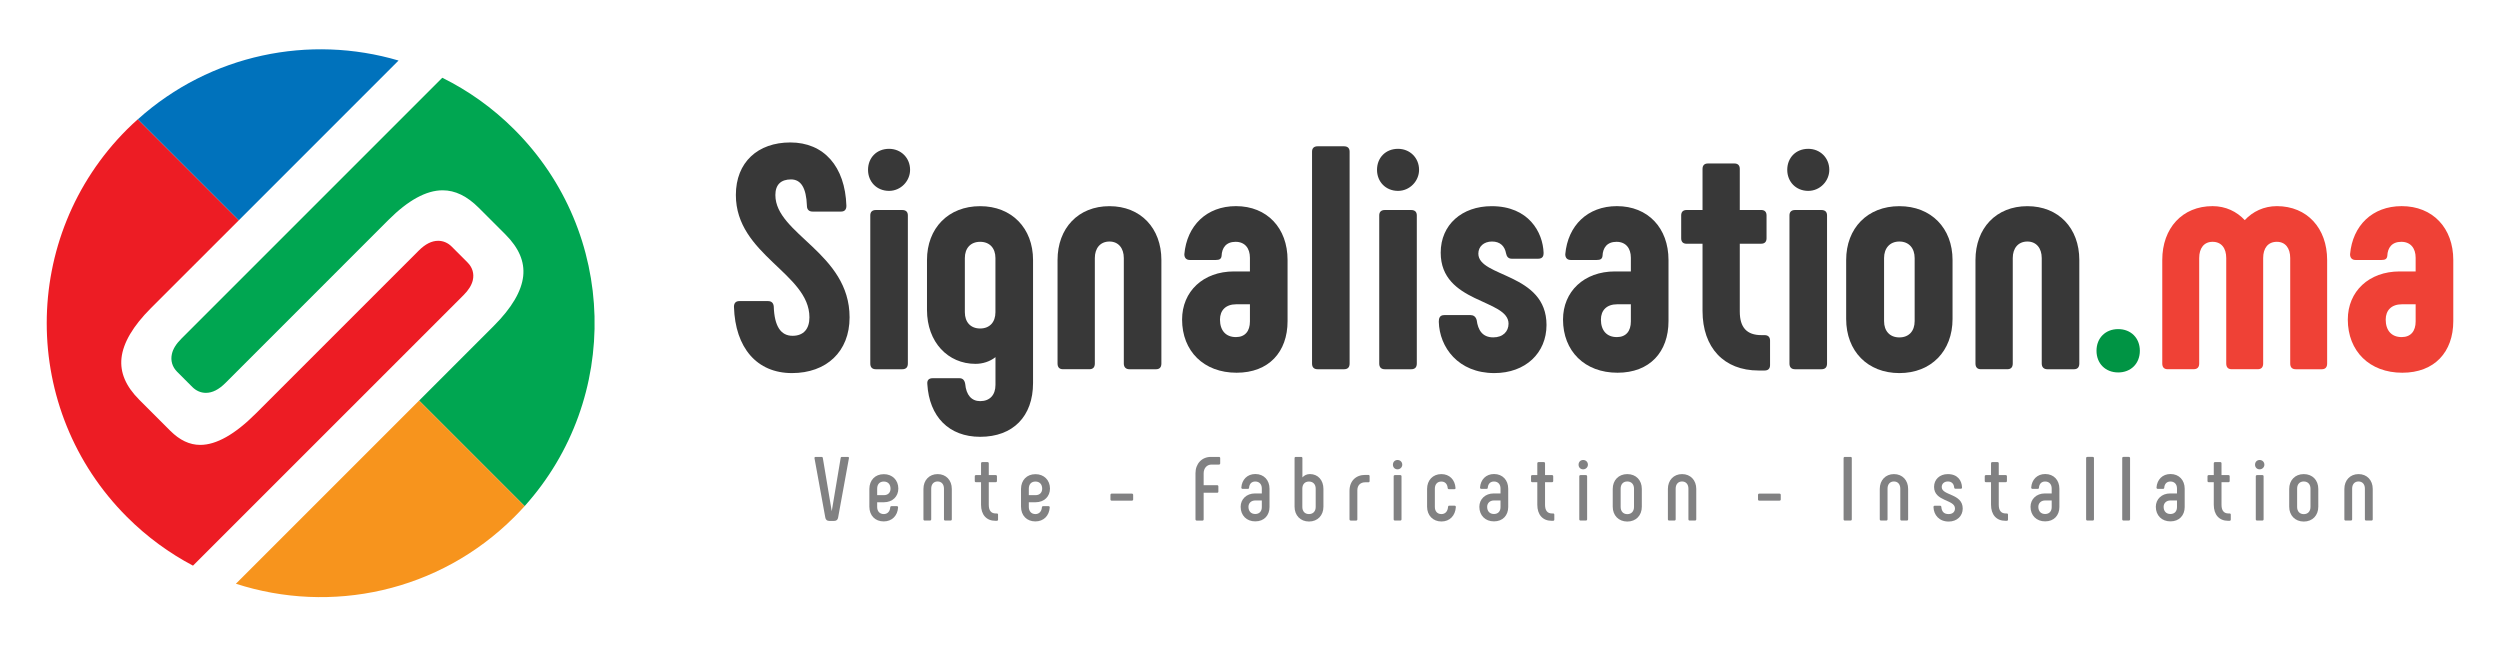 <svg xmlns="http://www.w3.org/2000/svg" xmlns:xlink="http://www.w3.org/1999/xlink" id="Layer_1" x="0px" y="0px" viewBox="0 0 697.96 180.48" style="enable-background:new 0 0 697.96 180.48;" xml:space="preserve"><style type="text/css">	.st0{fill:#383838;}	.st1{fill:#009444;}	.st2{fill:#EF4136;}	.st3{fill:#818182;}	.st4{fill:#ED1C24;}	.st5{fill:#0072BC;}	.st6{fill:#00A651;}	.st7{fill:#F7941D;}</style><g>	<g>		<path class="st0" d="M204.91,85.66c0-1.07,0.53-1.6,1.51-1.6h8c0.98,0,1.51,0.53,1.6,1.51c0.18,5.51,1.96,8.18,5.25,8.18   c3.11,0,4.71-1.96,4.71-5.16c0-12.27-20.54-17.43-20.54-34.15c0-9.16,6.14-14.67,15.21-14.67c9.34,0,15.3,6.67,15.65,17.7   c0,1.07-0.53,1.6-1.51,1.6h-7.91c-0.98,0-1.6-0.53-1.6-1.6c-0.18-5.07-1.69-7.38-4.45-7.38c-2.76,0-4.36,1.42-4.36,4.36   c0,10.94,20.72,16.18,20.72,34.15c0,9.6-6.49,15.56-16.1,15.56C211.31,104.15,205.26,97.13,204.91,85.66z"></path>		<path class="st0" d="M242.34,47.42c0-3.38,2.4-5.87,5.87-5.87c3.29,0,5.87,2.49,5.87,5.87c0,3.11-2.58,5.87-5.87,5.87   C244.74,53.29,242.34,50.71,242.34,47.42z M242.97,101.49V60.14c0-0.98,0.53-1.51,1.6-1.51h7.29c1.07,0,1.6,0.53,1.6,1.51v41.35   c0,1.07-0.53,1.6-1.6,1.6h-7.29C243.5,103.09,242.97,102.55,242.97,101.49z"></path>		<path class="st0" d="M288.41,72.59v34.33c0,9.34-5.6,15.03-14.76,15.03c-8.71,0-14.23-5.6-14.76-14.76   c-0.09-1.07,0.44-1.6,1.51-1.6h7.47c0.89,0,1.42,0.53,1.6,1.6c0.27,3.11,1.78,4.8,4.18,4.8c2.67,0,4.27-1.69,4.27-4.54v-7.74   c-1.6,1.25-3.56,1.87-5.6,1.87c-7.65,0-13.52-6.05-13.52-15.03V72.59c0-8.89,5.96-15.03,14.85-15.03   C282.45,57.56,288.41,63.69,288.41,72.59z M277.91,87.17V72.05c0-2.76-1.6-4.54-4.27-4.54c-2.67,0-4.27,1.78-4.27,4.54v15.12   c0,2.76,1.6,4.54,4.27,4.54C276.31,91.71,277.91,89.93,277.91,87.17z"></path>		<path class="st0" d="M295.25,101.49v-28.9c0-8.89,5.78-15.03,14.49-15.03c8.71,0,14.5,6.14,14.5,15.03v28.9   c0,1.07-0.53,1.6-1.51,1.6h-7.38c-0.98,0-1.6-0.53-1.6-1.6V72.05c0-2.76-1.51-4.62-4-4.62c-2.58,0-4.09,1.87-4.09,4.62v29.43   c0,1.07-0.53,1.6-1.51,1.6h-7.38C295.79,103.09,295.25,102.55,295.25,101.49z"></path>		<path class="st0" d="M330.02,89.21c0-7.83,5.87-13.43,14.49-13.43h4.45v-3.82c0-2.67-1.42-4.45-4-4.45   c-2.67,0-3.82,1.69-3.91,3.91c-0.09,0.89-0.62,1.16-1.6,1.16h-7.29c-0.98,0-1.51-0.62-1.51-1.6c0.71-8,6.22-13.43,14.41-13.43   c8.71,0,14.41,6.14,14.41,15.03v17.07c0,8.63-5.25,14.41-14.23,14.41C336.07,104.07,330.02,98.02,330.02,89.21z M348.96,89.75   v-4.8h-3.82c-2.93,0-4.54,1.69-4.54,4.27c0,3.02,1.6,4.89,4.45,4.89C347.63,94.11,348.96,92.42,348.96,89.75z"></path>		<path class="st0" d="M366.3,101.49V42.35c0-0.98,0.53-1.51,1.6-1.51h7.29c1.07,0,1.6,0.53,1.6,1.51v59.14c0,1.07-0.53,1.6-1.6,1.6   h-7.29C366.83,103.09,366.3,102.55,366.3,101.49z"></path>		<path class="st0" d="M384.44,47.42c0-3.38,2.4-5.87,5.87-5.87c3.29,0,5.87,2.49,5.87,5.87c0,3.11-2.58,5.87-5.87,5.87   C386.84,53.29,384.44,50.71,384.44,47.42z M385.06,101.49V60.14c0-0.98,0.53-1.51,1.6-1.51h7.29c1.07,0,1.6,0.53,1.6,1.51v41.35   c0,1.07-0.53,1.6-1.6,1.6h-7.29C385.6,103.09,385.06,102.55,385.06,101.49z"></path>		<path class="st0" d="M401.69,89.84c0-0.89,0.18-1.87,1.51-1.87h7.38c0.71,0,1.42,0.36,1.69,1.42c0.36,2.76,1.6,4.8,4.62,4.8   c2.76,0,4.27-1.69,4.27-3.82c0-6.94-18.94-5.6-18.94-19.83c0-7.83,5.96-12.98,14.23-12.98c10.32,0,14.32,7.29,14.5,13.07   c0,0.71-0.18,1.6-1.51,1.6h-7.38c-0.98,0-1.42-0.62-1.6-1.51c-0.36-1.96-1.6-3.29-3.91-3.29c-2.31,0-3.82,1.42-3.82,3.38   c0,6.67,19.03,5.34,19.03,19.92c0,7.83-5.87,13.43-14.58,13.43C407.11,104.15,401.87,96.95,401.69,89.84z"></path>		<path class="st0" d="M436.37,89.21c0-7.83,5.87-13.43,14.49-13.43h4.45v-3.82c0-2.67-1.42-4.45-4-4.45   c-2.67,0-3.82,1.69-3.91,3.91c-0.09,0.89-0.62,1.16-1.6,1.16h-7.29c-0.98,0-1.51-0.62-1.51-1.6c0.71-8,6.22-13.43,14.41-13.43   c8.71,0,14.41,6.14,14.41,15.03v17.07c0,8.63-5.25,14.41-14.23,14.41C442.42,104.07,436.37,98.02,436.37,89.21z M455.31,89.75   v-4.8h-3.82c-2.93,0-4.54,1.69-4.54,4.27c0,3.02,1.6,4.89,4.45,4.89C453.98,94.11,455.31,92.42,455.31,89.75z"></path>		<path class="st0" d="M494.17,95.08v6.85c0,0.98-0.53,1.51-1.51,1.51h-1.69c-9.69,0-15.65-6.4-15.65-16.63V68.05h-4.45   c-0.98,0-1.51-0.53-1.51-1.51v-6.4c0-0.98,0.53-1.51,1.51-1.51h4.45V47.15c0-0.98,0.53-1.51,1.51-1.51h7.38   c0.98,0,1.51,0.53,1.51,1.51v11.47h5.96c0.98,0,1.51,0.53,1.51,1.51v6.4c0,0.98-0.53,1.51-1.51,1.51h-5.96v18.94   c0,4.45,1.96,6.58,6.05,6.58h0.89C493.64,93.57,494.17,94.11,494.17,95.08z"></path>		<path class="st0" d="M498.97,47.42c0-3.38,2.4-5.87,5.87-5.87c3.29,0,5.87,2.49,5.87,5.87c0,3.11-2.58,5.87-5.87,5.87   C501.37,53.29,498.97,50.71,498.97,47.42z M499.59,101.49V60.14c0-0.98,0.53-1.51,1.6-1.51h7.29c1.07,0,1.6,0.53,1.6,1.51v41.35   c0,1.07-0.53,1.6-1.6,1.6h-7.29C500.13,103.09,499.59,102.55,499.59,101.49z"></path>		<path class="st0" d="M515.42,89.04V72.59c0-8.89,5.96-15.03,14.85-15.03c8.89,0,14.85,6.14,14.85,15.03v16.45   c0,8.98-5.96,15.12-14.85,15.12C521.38,104.15,515.42,98.02,515.42,89.04z M534.54,89.66V72.05c0-2.76-1.6-4.62-4.27-4.62   c-2.67,0-4.27,1.87-4.27,4.62v17.61c0,2.76,1.6,4.54,4.27,4.54C532.94,94.2,534.54,92.42,534.54,89.66z"></path>		<path class="st0" d="M551.52,101.49v-28.9c0-8.89,5.78-15.03,14.49-15.03c8.71,0,14.5,6.14,14.5,15.03v28.9   c0,1.07-0.53,1.6-1.51,1.6h-7.38c-0.98,0-1.6-0.53-1.6-1.6V72.05c0-2.76-1.51-4.62-4-4.62c-2.58,0-4.09,1.87-4.09,4.62v29.43   c0,1.07-0.53,1.6-1.51,1.6h-7.38C552.06,103.09,551.52,102.55,551.52,101.49z"></path>		<path class="st1" d="M585.31,97.93c0-3.56,2.49-6.05,6.05-6.05c3.56,0,6.05,2.49,6.05,6.05c0,3.56-2.49,6.05-6.05,6.05   C587.81,103.98,585.31,101.49,585.31,97.93z"></path>		<path class="st2" d="M649.7,72.59v28.9c0,1.07-0.53,1.6-1.51,1.6h-7.2c-1.07,0-1.6-0.53-1.6-1.6V72.05c0-2.76-1.33-4.54-3.73-4.54   c-2.49,0-3.82,1.78-3.82,4.54v29.43c0,1.07-0.53,1.6-1.51,1.6h-7.29c-0.98,0-1.51-0.53-1.51-1.6V72.05c0-2.76-1.33-4.54-3.82-4.54   c-2.4,0-3.73,1.78-3.73,4.54v29.43c0,1.07-0.53,1.6-1.6,1.6h-7.2c-0.98,0-1.51-0.53-1.51-1.6v-28.9c0-8.89,5.6-15.03,14.05-15.03   c3.65,0,6.76,1.51,8.98,3.91c2.22-2.4,5.34-3.91,8.98-3.91C644.09,57.56,649.7,63.69,649.7,72.59z"></path>		<path class="st2" d="M655.47,89.21c0-7.83,5.87-13.43,14.49-13.43h4.45v-3.82c0-2.67-1.42-4.45-4-4.45   c-2.67,0-3.82,1.69-3.91,3.91c-0.09,0.89-0.62,1.16-1.6,1.16h-7.29c-0.98,0-1.51-0.62-1.51-1.6c0.71-8,6.22-13.43,14.41-13.43   c8.71,0,14.41,6.14,14.41,15.03v17.07c0,8.63-5.25,14.41-14.23,14.41C661.52,104.07,655.47,98.02,655.47,89.21z M674.41,89.75   v-4.8h-3.82c-2.93,0-4.54,1.69-4.54,4.27c0,3.02,1.6,4.89,4.45,4.89C673.08,94.11,674.41,92.42,674.41,89.75z"></path>	</g>	<g>		<g>			<path class="st3" d="M237.01,127.92l-3.02,16.57c-0.1,0.61-0.48,0.94-1.09,0.94h-1.4c-0.61,0-0.99-0.33-1.09-0.94l-3.02-16.57    c-0.03-0.2,0.08-0.36,0.3-0.36h1.65c0.2,0,0.36,0.1,0.38,0.3l2.49,14.87l2.49-14.87c0.03-0.2,0.15-0.3,0.36-0.3h1.65    C236.93,127.56,237.06,127.71,237.01,127.92z"></path>			<path class="st3" d="M242.71,141.44v-4.97c0.03-2.41,1.6-4.09,4.03-4.09c2.38-0.02,4.06,1.68,4.06,4.01    c0,2.23-1.62,3.83-4.03,3.83h-1.88v1.32c0,1.17,0.68,1.98,1.85,1.98c1.04,0,1.73-0.76,1.8-1.88c0.03-0.23,0.15-0.33,0.36-0.33    h1.5c0.2,0,0.33,0.13,0.33,0.33c-0.13,2.36-1.73,3.93-4.01,3.93C244.34,145.58,242.71,143.93,242.71,141.44z M246.77,138.24    c1.17,0,1.85-0.74,1.85-1.8c0-1.22-0.71-2-1.88-2c-1.19,0-1.85,0.79-1.85,2v1.8H246.77z"></path>			<path class="st3" d="M257.81,144.97v-8.47c0-2.41,1.6-4.14,3.96-4.14c2.36,0,3.96,1.72,3.96,4.14v8.47    c0,0.23-0.13,0.36-0.36,0.36h-1.47c-0.23,0-0.36-0.13-0.36-0.36v-8.55c0-1.19-0.66-2-1.78-2c-1.12,0-1.78,0.81-1.78,2v8.55    c0,0.23-0.13,0.36-0.36,0.36h-1.47C257.94,145.32,257.81,145.2,257.81,144.97z"></path>			<path class="st3" d="M278.64,143.67v1.4c0,0.2-0.13,0.33-0.36,0.33h-0.38c-2.51,0-4.01-1.7-4.01-4.49v-6.29h-1.42    c-0.2,0-0.33-0.13-0.33-0.33v-1.32c0-0.2,0.13-0.33,0.33-0.33h1.42v-3.27c0-0.23,0.13-0.36,0.36-0.36h1.47    c0.2,0,0.33,0.13,0.33,0.36v3.27H278c0.2,0,0.33,0.13,0.33,0.33v1.32c0,0.2-0.13,0.33-0.33,0.33h-1.95v6.32    c0,1.6,0.66,2.41,1.95,2.41h0.28C278.51,143.34,278.64,143.47,278.64,143.67z"></path>			<path class="st3" d="M285.05,141.44v-4.97c0.03-2.41,1.6-4.09,4.03-4.09c2.38-0.02,4.06,1.68,4.06,4.01    c0,2.23-1.62,3.83-4.03,3.83h-1.88v1.32c0,1.17,0.68,1.98,1.85,1.98c1.04,0,1.73-0.76,1.8-1.88c0.03-0.23,0.15-0.33,0.36-0.33    h1.5c0.2,0,0.33,0.13,0.33,0.33c-0.13,2.36-1.73,3.93-4.01,3.93C286.68,145.58,285.05,143.93,285.05,141.44z M289.11,138.24    c1.17,0,1.85-0.74,1.85-1.8c0-1.22-0.71-2-1.88-2c-1.19,0-1.85,0.79-1.85,2v1.8H289.11z"></path>			<path class="st3" d="M310.02,139.44v-1.27c0-0.2,0.13-0.36,0.33-0.36H316c0.23,0,0.36,0.15,0.36,0.36v1.27    c0,0.2-0.13,0.33-0.36,0.33h-5.66C310.14,139.77,310.02,139.64,310.02,139.44z"></path>			<path class="st3" d="M333.76,144.97V132.1c0-2.61,1.75-4.54,4.31-4.54h2.23c0.23,0,0.36,0.13,0.36,0.33v1.45    c0,0.23-0.13,0.36-0.36,0.36h-2.05c-1.32,0-2.21,1.01-2.21,2.46v3.3h3.78c0.2,0,0.33,0.13,0.33,0.33v1.45    c0,0.2-0.13,0.33-0.33,0.33h-3.78v7.41c0,0.23-0.13,0.36-0.33,0.36h-1.62C333.89,145.32,333.76,145.2,333.76,144.97z"></path>			<path class="st3" d="M346.37,141.49c0-2.11,1.62-3.73,4.01-3.73h1.9v-1.4c0-1.14-0.69-1.93-1.83-1.93    c-1.07,0-1.65,0.71-1.73,1.75c-0.03,0.23-0.13,0.3-0.36,0.3h-1.47c-0.2,0-0.33-0.15-0.33-0.36c0.15-2.21,1.65-3.78,3.91-3.78    c2.41,0,3.96,1.72,3.96,4.11v5.1c0,2.33-1.52,4.01-3.96,4.01C348.02,145.58,346.37,143.88,346.37,141.49z M352.28,141.57v-1.85    h-1.83c-1.19,0-1.9,0.79-1.9,1.78c0,1.22,0.71,2,1.9,2C351.62,143.5,352.28,142.73,352.28,141.57z"></path>			<path class="st3" d="M369.48,136.49v4.97c0,2.41-1.6,4.14-4.03,4.14c-2.41,0-4.03-1.72-4.03-4.14v-13.57    c0-0.2,0.13-0.33,0.36-0.33h1.47c0.23,0,0.36,0.13,0.36,0.33v5.4c0.51-0.58,1.22-0.94,2.11-0.94    C367.98,132.36,369.48,134.08,369.48,136.49z M367.32,136.42c0-1.19-0.71-1.98-1.88-1.98c-1.17,0-1.85,0.79-1.85,1.98v5.12    c0,1.19,0.68,1.98,1.85,1.98c1.17,0,1.88-0.79,1.88-1.98V136.42z"></path>			<path class="st3" d="M376.76,144.97v-7.94c0-2.74,1.78-4.44,4.34-4.44h0.94c0.2,0,0.33,0.13,0.33,0.36v1.37    c0,0.2-0.13,0.33-0.33,0.33h-0.91c-1.32,0-2.18,0.84-2.18,2.21v8.12c0,0.23-0.13,0.36-0.36,0.36h-1.47    C376.89,145.32,376.76,145.2,376.76,144.97z"></path>			<path class="st3" d="M388.88,129.74c0-0.76,0.53-1.32,1.29-1.32c0.74,0,1.32,0.56,1.32,1.32c0,0.69-0.58,1.29-1.32,1.29    C389.42,131.04,388.88,130.48,388.88,129.74z M389.09,144.97v-12c0-0.2,0.13-0.33,0.36-0.33h1.47c0.23,0,0.36,0.13,0.36,0.33v12    c0,0.23-0.13,0.36-0.36,0.36h-1.47C389.21,145.32,389.09,145.2,389.09,144.97z"></path>			<path class="st3" d="M398.42,141.47v-4.97c0-2.41,1.6-4.14,3.98-4.14c2.28,0,3.81,1.57,3.96,3.88c0.03,0.2-0.1,0.33-0.33,0.33    h-1.5c-0.2,0-0.33-0.1-0.36-0.33c-0.1-1.14-0.74-1.8-1.78-1.8c-1.12,0-1.8,0.79-1.8,1.98v5.12c0,1.19,0.69,1.98,1.83,1.98    c1.07,0,1.75-0.74,1.85-1.98c0.03-0.25,0.13-0.36,0.33-0.36h1.52c0.2,0,0.33,0.13,0.33,0.38c-0.15,2.39-1.7,4.03-4.01,4.03    C400.05,145.6,398.42,143.88,398.42,141.47z"></path>			<path class="st3" d="M413.01,141.49c0-2.11,1.62-3.73,4.01-3.73h1.9v-1.4c0-1.14-0.69-1.93-1.83-1.93    c-1.07,0-1.65,0.71-1.73,1.75c-0.03,0.23-0.13,0.3-0.36,0.3h-1.47c-0.2,0-0.33-0.15-0.33-0.36c0.15-2.21,1.65-3.78,3.91-3.78    c2.41,0,3.96,1.72,3.96,4.11v5.1c0,2.33-1.52,4.01-3.96,4.01C414.66,145.58,413.01,143.88,413.01,141.49z M418.92,141.57v-1.85    h-1.83c-1.19,0-1.9,0.79-1.9,1.78c0,1.22,0.71,2,1.9,2C418.26,143.5,418.92,142.73,418.92,141.57z"></path>			<path class="st3" d="M433.94,143.67v1.4c0,0.2-0.13,0.33-0.36,0.33h-0.38c-2.51,0-4.01-1.7-4.01-4.49v-6.29h-1.42    c-0.2,0-0.33-0.13-0.33-0.33v-1.32c0-0.2,0.13-0.33,0.33-0.33h1.42v-3.27c0-0.23,0.13-0.36,0.36-0.36h1.47    c0.2,0,0.33,0.13,0.33,0.36v3.27h1.95c0.2,0,0.33,0.13,0.33,0.33v1.32c0,0.2-0.13,0.33-0.33,0.33h-1.95v6.32    c0,1.6,0.66,2.41,1.95,2.41h0.28C433.81,143.34,433.94,143.47,433.94,143.67z"></path>			<path class="st3" d="M440.71,129.74c0-0.76,0.53-1.32,1.29-1.32c0.74,0,1.32,0.56,1.32,1.32c0,0.69-0.58,1.29-1.32,1.29    C441.24,131.04,440.71,130.48,440.71,129.74z M440.91,144.97v-12c0-0.2,0.13-0.33,0.36-0.33h1.47c0.23,0,0.36,0.13,0.36,0.33v12    c0,0.23-0.13,0.36-0.36,0.36h-1.47C441.04,145.32,440.91,145.2,440.91,144.97z"></path>			<path class="st3" d="M450.25,141.47v-4.97c0-2.41,1.62-4.14,4.06-4.14c2.46,0,4.06,1.72,4.06,4.14v4.97    c0,2.41-1.6,4.14-4.06,4.14C451.87,145.6,450.25,143.88,450.25,141.47z M456.19,141.54v-5.12c0-1.19-0.71-2-1.88-2    c-1.17,0-1.85,0.81-1.85,2v5.12c0,1.19,0.69,2,1.85,2C455.48,143.55,456.19,142.73,456.19,141.54z"></path>			<path class="st3" d="M465.65,144.97v-8.47c0-2.41,1.6-4.14,3.96-4.14s3.96,1.72,3.96,4.14v8.47c0,0.23-0.13,0.36-0.36,0.36h-1.47    c-0.23,0-0.36-0.13-0.36-0.36v-8.55c0-1.19-0.66-2-1.78-2c-1.12,0-1.78,0.81-1.78,2v8.55c0,0.23-0.13,0.36-0.36,0.36H466    C465.77,145.32,465.65,145.2,465.65,144.97z"></path>			<path class="st3" d="M490.81,139.44v-1.27c0-0.2,0.13-0.36,0.33-0.36h5.66c0.23,0,0.36,0.15,0.36,0.36v1.27    c0,0.2-0.13,0.33-0.36,0.33h-5.66C490.94,139.77,490.81,139.64,490.81,139.44z"></path>			<path class="st3" d="M515.06,127.56h1.6c0.2,0,0.33,0.13,0.33,0.33v17.08c0,0.23-0.13,0.36-0.33,0.36h-1.6    c-0.23,0-0.36-0.13-0.36-0.36v-17.08C514.71,127.69,514.84,127.56,515.06,127.56z"></path>			<path class="st3" d="M524.8,144.97v-8.47c0-2.41,1.6-4.14,3.96-4.14c2.36,0,3.96,1.72,3.96,4.14v8.47c0,0.23-0.13,0.36-0.36,0.36    h-1.47c-0.23,0-0.36-0.13-0.36-0.36v-8.55c0-1.19-0.66-2-1.78-2c-1.12,0-1.78,0.81-1.78,2v8.55c0,0.23-0.13,0.36-0.36,0.36h-1.47    C524.93,145.32,524.8,145.2,524.8,144.97z"></path>			<path class="st3" d="M539.8,141.57c0-0.2,0.08-0.38,0.36-0.38h1.47c0.18,0,0.33,0.08,0.36,0.33c0.1,1.29,0.71,2,2.03,2    c1.17,0,1.78-0.66,1.78-1.57c0-2.56-5.84-1.88-5.84-6.04c0-2.03,1.55-3.55,3.83-3.55c2.72,0,3.91,1.75,3.98,3.73    c0,0.18-0.08,0.36-0.33,0.36h-1.5c-0.2,0-0.33-0.13-0.36-0.33c-0.08-0.99-0.66-1.7-1.75-1.7c-1.04,0-1.73,0.63-1.73,1.55    c0,2.44,5.86,1.75,5.86,6.01c0,2.06-1.57,3.63-3.93,3.63C541.4,145.6,539.87,143.8,539.8,141.57z"></path>			<path class="st3" d="M560.6,143.67v1.4c0,0.2-0.13,0.33-0.35,0.33h-0.38c-2.51,0-4.01-1.7-4.01-4.49v-6.29h-1.42    c-0.2,0-0.33-0.13-0.33-0.33v-1.32c0-0.2,0.13-0.33,0.33-0.33h1.42v-3.27c0-0.23,0.13-0.36,0.36-0.36h1.47    c0.2,0,0.33,0.13,0.33,0.36v3.27h1.95c0.2,0,0.33,0.13,0.33,0.33v1.32c0,0.2-0.13,0.33-0.33,0.33h-1.95v6.32    c0,1.6,0.66,2.41,1.95,2.41h0.28C560.47,143.34,560.6,143.47,560.6,143.67z"></path>			<path class="st3" d="M566.89,141.49c0-2.11,1.62-3.73,4.01-3.73h1.9v-1.4c0-1.14-0.69-1.93-1.83-1.93    c-1.07,0-1.65,0.71-1.73,1.75c-0.03,0.23-0.13,0.3-0.36,0.3h-1.47c-0.2,0-0.33-0.15-0.33-0.36c0.15-2.21,1.65-3.78,3.91-3.78    c2.41,0,3.96,1.72,3.96,4.11v5.1c0,2.33-1.52,4.01-3.96,4.01C568.54,145.58,566.89,143.88,566.89,141.49z M572.8,141.57v-1.85    h-1.83c-1.19,0-1.9,0.79-1.9,1.78c0,1.22,0.71,2,1.9,2C572.14,143.5,572.8,142.73,572.8,141.57z"></path>			<path class="st3" d="M582.41,144.97v-17.08c0-0.2,0.13-0.33,0.36-0.33h1.47c0.23,0,0.36,0.13,0.36,0.33v17.08    c0,0.23-0.13,0.36-0.36,0.36h-1.47C582.54,145.32,582.41,145.2,582.41,144.97z"></path>			<path class="st3" d="M592.49,144.97v-17.08c0-0.2,0.13-0.33,0.36-0.33h1.47c0.23,0,0.36,0.13,0.36,0.33v17.08    c0,0.23-0.13,0.36-0.36,0.36h-1.47C592.61,145.32,592.49,145.2,592.49,144.97z"></path>			<path class="st3" d="M601.87,141.49c0-2.11,1.62-3.73,4.01-3.73h1.9v-1.4c0-1.14-0.69-1.93-1.83-1.93    c-1.07,0-1.65,0.71-1.73,1.75c-0.03,0.23-0.13,0.3-0.36,0.3h-1.47c-0.2,0-0.33-0.15-0.33-0.36c0.15-2.21,1.65-3.78,3.91-3.78    c2.41,0,3.96,1.72,3.96,4.11v5.1c0,2.33-1.52,4.01-3.96,4.01C603.52,145.58,601.87,143.88,601.87,141.49z M607.78,141.57v-1.85    h-1.83c-1.19,0-1.9,0.79-1.9,1.78c0,1.22,0.71,2,1.9,2C607.12,143.5,607.78,142.73,607.78,141.57z"></path>			<path class="st3" d="M622.8,143.67v1.4c0,0.2-0.13,0.33-0.36,0.33h-0.38c-2.51,0-4.01-1.7-4.01-4.49v-6.29h-1.42    c-0.2,0-0.33-0.13-0.33-0.33v-1.32c0-0.2,0.13-0.33,0.33-0.33h1.42v-3.27c0-0.23,0.13-0.36,0.36-0.36h1.47    c0.2,0,0.33,0.13,0.33,0.36v3.27h1.95c0.2,0,0.33,0.13,0.33,0.33v1.32c0,0.2-0.13,0.33-0.33,0.33h-1.95v6.32    c0,1.6,0.66,2.41,1.95,2.41h0.28C622.67,143.34,622.8,143.47,622.8,143.67z"></path>			<path class="st3" d="M629.57,129.74c0-0.76,0.53-1.32,1.29-1.32c0.74,0,1.32,0.56,1.32,1.32c0,0.69-0.58,1.29-1.32,1.29    C630.11,131.04,629.57,130.48,629.57,129.74z M629.78,144.97v-12c0-0.2,0.13-0.33,0.36-0.33h1.47c0.23,0,0.35,0.13,0.35,0.33v12    c0,0.23-0.13,0.36-0.35,0.36h-1.47C629.9,145.32,629.78,145.2,629.78,144.97z"></path>			<path class="st3" d="M639.11,141.47v-4.97c0-2.41,1.62-4.14,4.06-4.14c2.46,0,4.06,1.72,4.06,4.14v4.97    c0,2.41-1.6,4.14-4.06,4.14C640.74,145.6,639.11,143.88,639.11,141.47z M645.05,141.54v-5.12c0-1.19-0.71-2-1.88-2    c-1.17,0-1.85,0.81-1.85,2v5.12c0,1.19,0.69,2,1.85,2C644.34,143.55,645.05,142.73,645.05,141.54z"></path>			<path class="st3" d="M654.51,144.97v-8.47c0-2.41,1.6-4.14,3.96-4.14c2.36,0,3.96,1.72,3.96,4.14v8.47    c0,0.23-0.13,0.36-0.36,0.36h-1.47c-0.23,0-0.36-0.13-0.36-0.36v-8.55c0-1.19-0.66-2-1.78-2c-1.12,0-1.78,0.81-1.78,2v8.55    c0,0.23-0.13,0.36-0.36,0.36h-1.47C654.64,145.32,654.51,145.2,654.51,144.97z"></path>		</g>	</g>	<g id="XMLID_2_">		<path class="st4" d="M132,78.24c-0.33,1.38-1.18,2.76-2.61,4.18l-20.9,20.9l-54.61,54.6c-6.63-3.5-12.86-8.03-18.44-13.61   c-29.86-29.86-29.86-78.29,0-108.16c0.99-0.98,2-1.93,3.03-2.85L66.67,61.5L42.12,86.04c-4.98,4.98-7.74,9.67-8.2,13.92   c-0.43,4.07,1.2,7.89,5,11.69l8.58,8.58c2.67,2.67,5.42,3.98,8.41,3.98c4.47,0,9.69-2.94,15.49-8.74l24.62-24.62l20.9-20.9   c1.83-1.82,3.6-2.72,5.41-2.72c1.41,0,2.72,0.56,3.79,1.63l4.42,4.43C131.91,74.66,132.42,76.42,132,78.24z"></path>		<path class="st5" d="M111.27,16.9l-44.6,44.6L38.48,33.31C58.79,15.06,86.51,9.59,111.27,16.9z"></path>		<path class="st6" d="M146.47,141.3l-29.46-29.46l20.89-20.9c4.96-4.96,7.71-9.62,8.17-13.86c0.43-4.04-1.19-7.84-4.96-11.62   l-7.43-7.43c-3.3-3.3-6.61-4.9-10.11-4.9c-4.55,0-9.62,2.77-15.09,8.24L87.51,82.35l-24.54,24.54c-1.88,1.88-3.67,2.79-5.49,2.79   c-1.41,0-2.71-0.57-3.78-1.63l-4.22-4.22c-1.38-1.38-1.91-3.15-1.49-5c0.31-1.42,1.18-2.81,2.64-4.27l24.54-24.54l48.31-48.31   c7.26,3.59,14.07,8.41,20.12,14.46C172.49,65.04,173.44,111.27,146.47,141.3z"></path>		<path class="st7" d="M146.47,141.3c-0.92,1.02-1.87,2.03-2.86,3.01c-21.04,21.04-51.27,27.25-77.75,18.66l51.14-51.14   L146.47,141.3z"></path>	</g></g></svg>